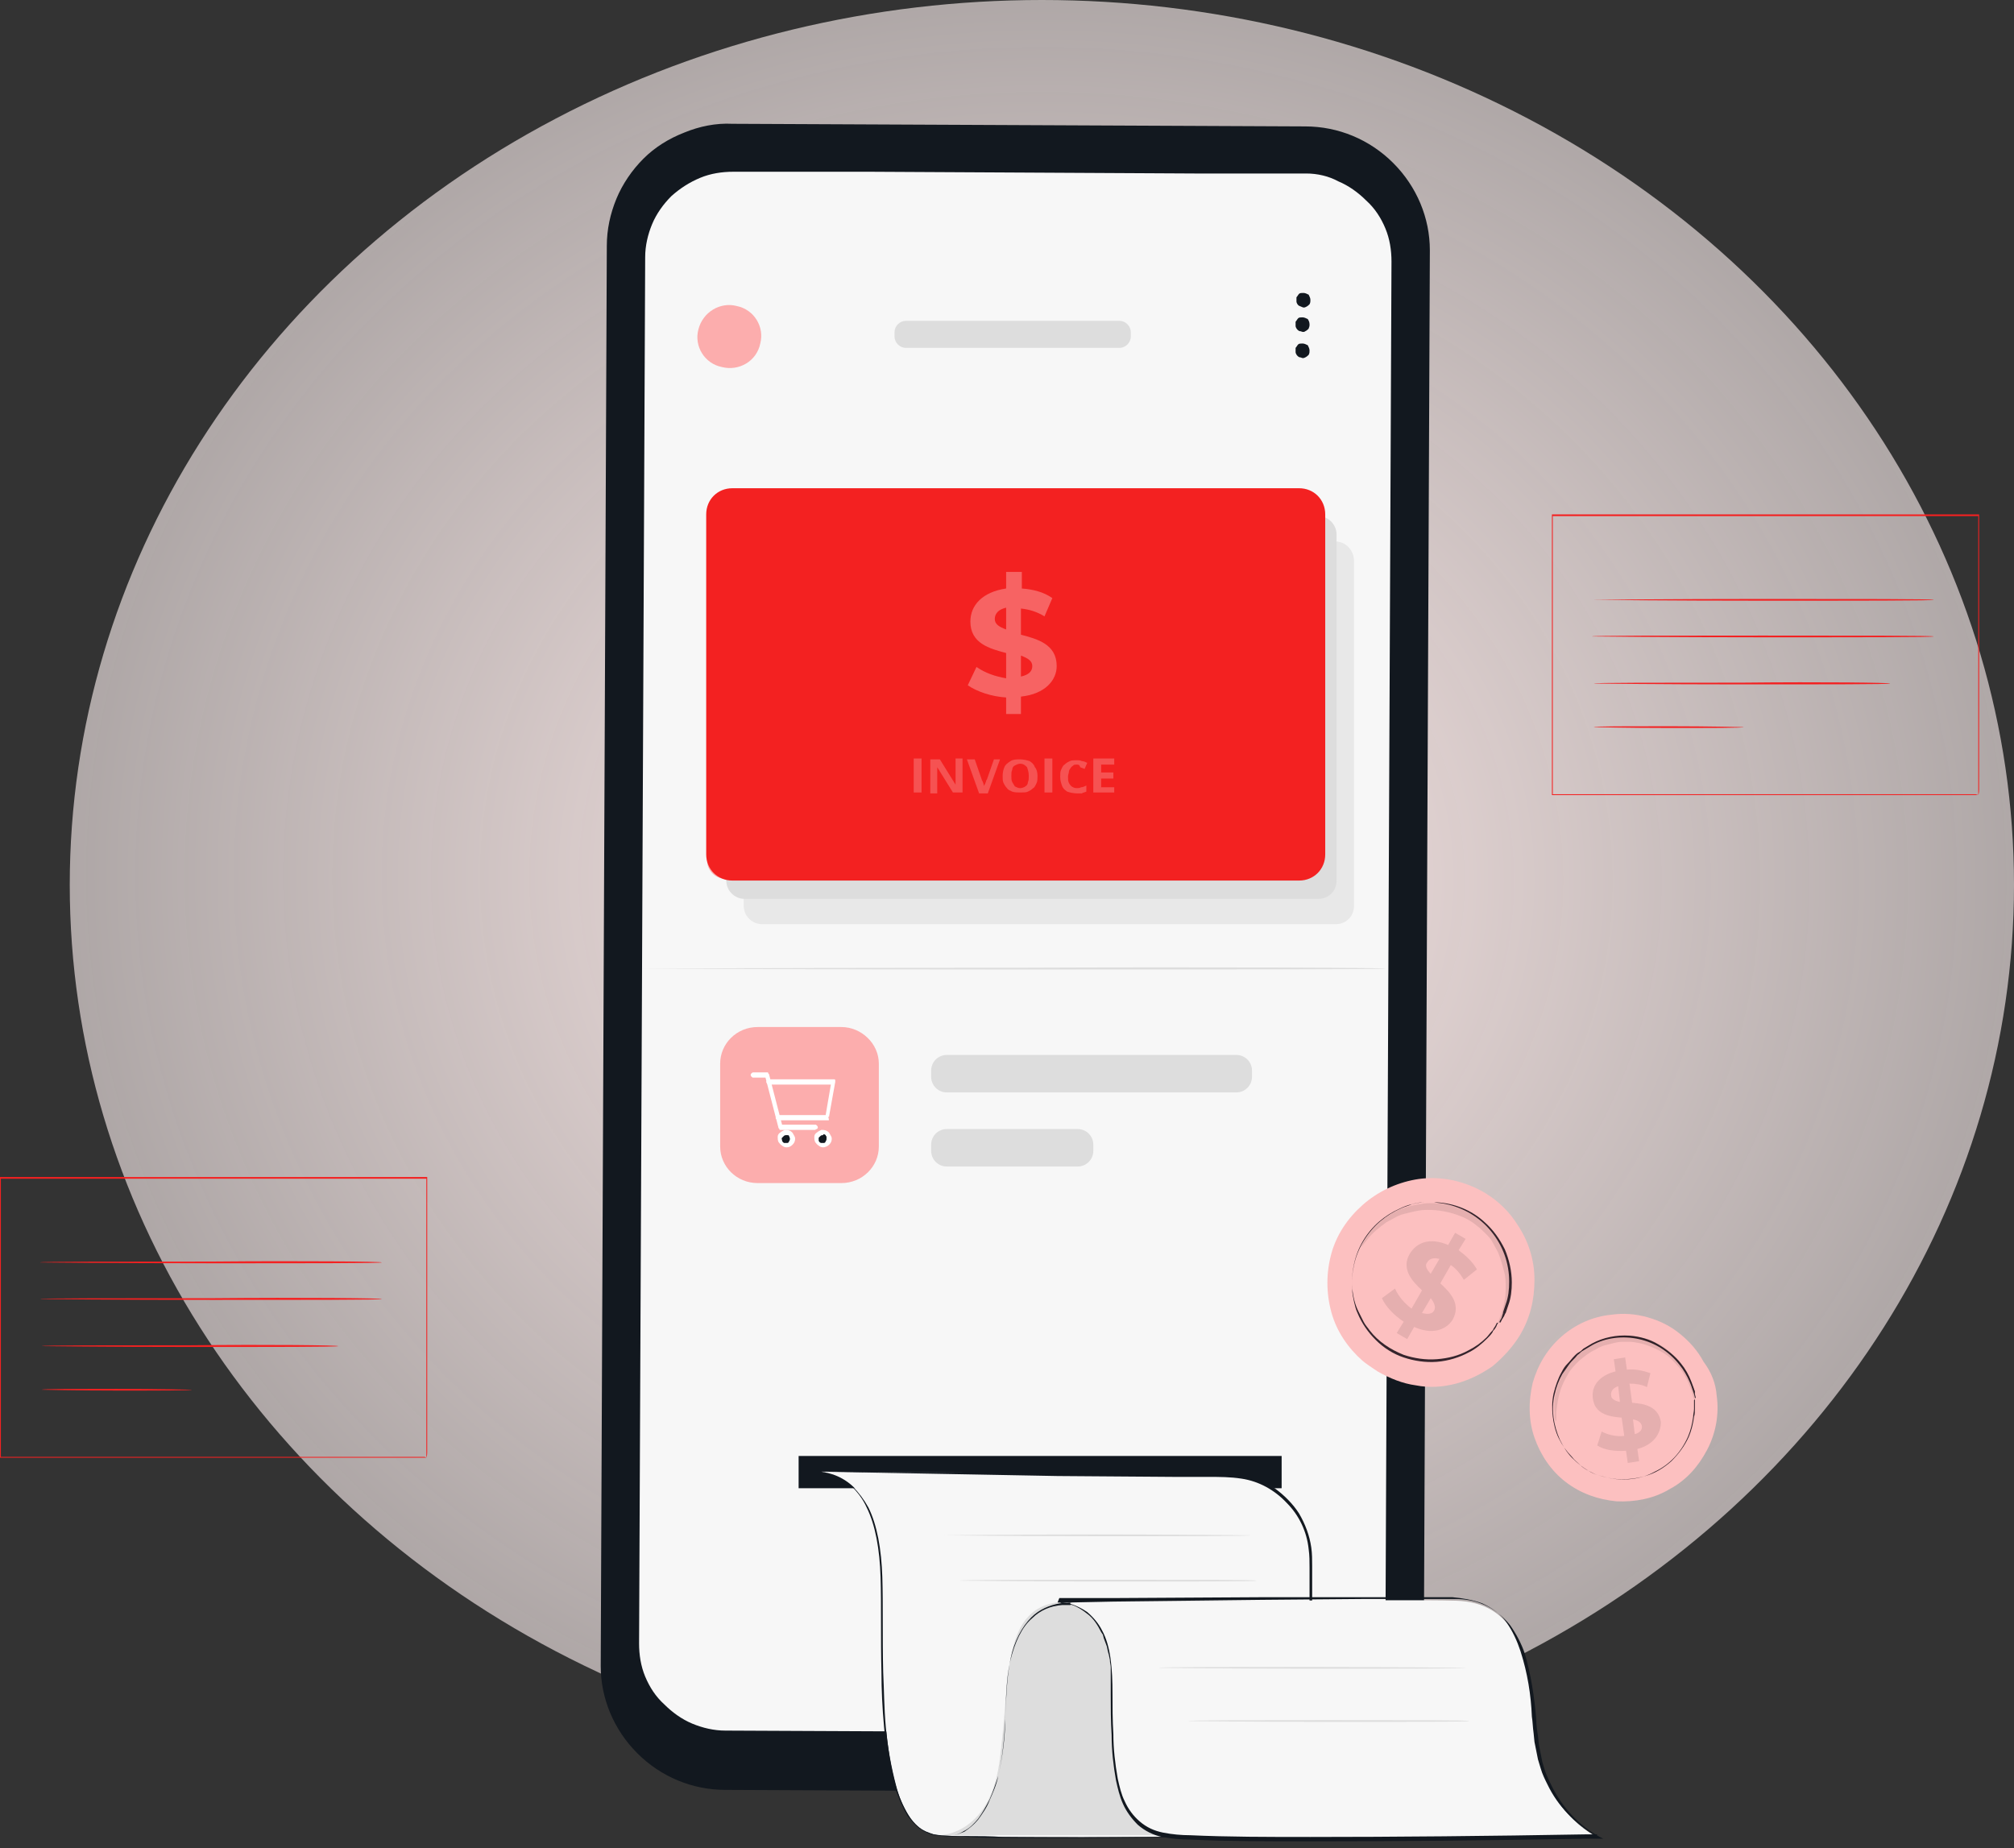 <?xml version="1.0" encoding="utf-8"?>
<!-- Generator: Adobe Illustrator 26.0.2, SVG Export Plug-In . SVG Version: 6.00 Build 0)  -->
<svg version="1.1" id="Layer_1" xmlns="http://www.w3.org/2000/svg" xmlns:xlink="http://www.w3.org/1999/xlink" x="0px" y="0px"
	 width="231" height="212" style="enable-background:new 0 0 231 212;" xml:space="preserve">
<rect width="100%" height="100%" fill="#333333" stroke="none"/>
<style type="text/css">
	.st0{fill:url(#SVGID_1_);}
	.st1{fill:#F32121;}
	.st2{fill:#12181F;}
	.st3{fill:#F7F7F7;}
	.st4{fill:#E8E8E8;}
	.st5{fill:#DDDDDD;}
	.st6{fill:#FCADAD;}
	.st7{fill:#FFFFFF;}
	.st8{opacity:0.2;}
	.st9{opacity:0.2;fill:#FFFFFF;enable-background:new    ;}
	.st10{fill:#FFFFFF;fill-opacity:0.22;}
	.st11{opacity:0.3;fill:#FFFFFF;enable-background:new    ;}
	.st12{fill:#FCC0C0;}
	.st13{fill:#35242C;}
	.st14{opacity:0.3;}
	.st15{opacity:0.3;enable-background:new    ;}
</style>
<radialGradient id="SVGID_1_" cx="-188.96" cy="503.713" r="1" gradientTransform="matrix(-16.878 265.184 291.119 18.529 -149710.203 40877.508)" gradientUnits="userSpaceOnUse">
	<stop  offset="0" style="stop-color:#FCE8E7"/>
	<stop  offset="1" style="stop-color:#FFFFFF;stop-opacity:0"/>
</radialGradient>
<ellipse class="st0" cx="119.5" cy="101.5" rx="111.5" ry="101.5"/>
<path class="st1" d="M43.8,144.8c0,0.1-8.8,0.1-19.6,0.1c-10.8,0-19.6-0.1-19.6-0.1c0-0.1,8.8-0.1,19.6-0.1
	C35,144.6,43.8,144.7,43.8,144.8z"/>
<path class="st1" d="M43.8,149c0,0.1-8.8,0.1-19.6,0.1c-10.8,0-19.6-0.1-19.6-0.1c0-0.1,8.8-0.1,19.6-0.1
	C35,148.8,43.8,148.9,43.8,149z"/>
<path class="st1" d="M22,159.4c0,0.1-3.9,0.1-8.6,0.1c-4.8,0-8.6-0.1-8.6-0.1c0-0.1,3.9-0.1,8.6-0.1C18.1,159.3,22,159.4,22,159.4z"
	/>
<path class="st1" d="M38.8,154.4c0,0.1-7.6,0.1-17,0.1c-9.4,0-17-0.1-17-0.1c0-0.1,7.6-0.1,17-0.1C31.2,154.2,38.8,154.3,38.8,154.4
	z"/>
<path class="st1" d="M48.9,167.2c0,0,0-0.2,0-0.6c0-0.4,0-0.9,0-1.6c0-1.5,0-3.6,0-6.4c0-5.5,0-13.5,0-23.5l0,0.1l-48.9,0l0.1-0.1
	c0,11.2,0,22,0,32.1l-0.1-0.1l35,0l10.2,0H48h0.7L48.9,167.2l-0.2,0H48h-2.7l-10.2,0l-35.1,0H0l0-0.1c0-10.1,0-20.9,0-32.1V135h0.1
	l48.9,0h0v0.1c0,10,0,18,0,23.6c0,2.7,0,4.9,0,6.3c0,0.7,0,1.3,0,1.6C49,167,48.9,167.2,48.9,167.2z"/>
<path class="st1" d="M221.8,68.8c0,0.1-8.8,0.1-19.6,0.1c-10.8,0-19.6-0.1-19.6-0.1s8.8-0.1,19.6-0.1S221.8,68.7,221.8,68.8z"/>
<path class="st1" d="M221.8,73c0,0.1-8.8,0.1-19.6,0.1c-10.8,0-19.6-0.1-19.6-0.1c0-0.1,8.8-0.1,19.6-0.1S221.8,72.9,221.8,73z"/>
<path class="st1" d="M200,83.4c0,0.1-3.9,0.1-8.6,0.1s-8.6-0.1-8.6-0.1c0-0.1,3.9-0.1,8.6-0.1S200,83.4,200,83.4z"/>
<path class="st1" d="M216.8,78.4c0,0.1-7.6,0.1-17,0.1c-9.4,0-17-0.1-17-0.1c0-0.1,7.6-0.1,17-0.1C209.2,78.2,216.8,78.3,216.8,78.4
	z"/>
<path class="st1" d="M226.9,91.2c0,0,0-0.2,0-0.6c0-0.4,0-0.9,0-1.6c0-1.5,0-3.6,0-6.4c0-5.5,0-13.5,0-23.5l0,0.1l-48.9,0l0.1-0.1
	c0,11.2,0,22,0,32.1l-0.1-0.1l35,0l10.2,0h2.7h0.7L226.9,91.2l-0.2,0H226h-2.7l-10.2,0l-35.1,0H178v-0.1c0-10.1,0-20.9,0-32.1V59
	h0.1l48.9,0h0v0.1c0,10,0,18,0,23.6c0,2.7,0,4.9,0,6.3c0,0.7,0,1.3,0,1.6C227,91,226.9,91.2,226.9,91.2z"/>
<path class="st2" d="M149,205.6l-65.8-0.3c-3.8,0-7.4-1.5-10.1-4.2c-2.7-2.7-4.2-6.3-4.2-10l0.7-162.9c0-1.9,0.4-3.7,1.1-5.4
	c0.7-1.7,1.8-3.3,3.1-4.6c1.3-1.3,2.9-2.3,4.7-3c1.7-0.7,3.6-1.1,5.5-1l65.7,0.3c3.8,0,7.4,1.5,10.1,4.2c2.7,2.7,4.2,6.3,4.2,10
	l-0.7,162.9c0,1.9-0.4,3.7-1.1,5.4c-0.7,1.7-1.8,3.3-3.1,4.6c-1.3,1.3-2.9,2.3-4.7,3.1C152.8,205.2,150.9,205.6,149,205.6z"/>
<path class="st3" d="M149.8,19.9L137,19.9l-37.2-0.2h-4.5l-11.2,0c-1.3,0-2.6,0.2-3.8,0.7c-1.2,0.5-2.3,1.2-3.3,2.1
	c-0.9,0.9-1.7,2-2.2,3.2s-0.8,2.5-0.8,3.8l-0.7,159c0,1.3,0.2,2.6,0.7,3.8s1.2,2.3,2.2,3.2c0.9,0.9,2,1.7,3.2,2.2
	c1.2,0.5,2.5,0.8,3.8,0.8l65.6,0.3c1.3,0,2.6-0.2,3.8-0.7c1.2-0.5,2.3-1.2,3.3-2.1c0.9-0.9,1.7-2,2.2-3.2c0.5-1.2,0.8-2.5,0.8-3.8
	l0.7-159c0-1.3-0.2-2.6-0.7-3.8c-0.5-1.2-1.2-2.3-2.2-3.2c-0.9-0.9-2-1.7-3.2-2.2C152.4,20.2,151.1,19.9,149.8,19.9z"/>
<path class="st2" d="M150.3,34.4c0,0.2,0,0.3-0.1,0.5c-0.1,0.1-0.2,0.2-0.4,0.3c-0.2,0.1-0.3,0.1-0.5,0s-0.3-0.1-0.4-0.2
	c-0.1-0.1-0.2-0.3-0.2-0.4c0-0.2,0-0.3,0-0.5c0.1-0.1,0.2-0.3,0.3-0.4c0.1-0.1,0.3-0.1,0.5-0.1c0.2,0,0.4,0.1,0.6,0.2
	C150.2,34,150.3,34.2,150.3,34.4z"/>
<path class="st2" d="M150.2,37.3c0,0.2-0.1,0.3-0.1,0.4c-0.1,0.1-0.2,0.2-0.4,0.3c-0.1,0.1-0.3,0.1-0.5,0c-0.2,0-0.3-0.1-0.4-0.2
	s-0.2-0.3-0.2-0.4c0-0.2,0-0.3,0-0.5c0.1-0.1,0.2-0.3,0.3-0.4c0.1-0.1,0.3-0.1,0.5-0.1c0.2,0,0.4,0.1,0.6,0.2
	C150.2,36.9,150.2,37.1,150.2,37.3z"/>
<path class="st2" d="M150.2,40.2c0,0.2,0,0.3-0.1,0.5c-0.1,0.1-0.2,0.2-0.4,0.3c-0.2,0.1-0.3,0.1-0.5,0c-0.2,0-0.3-0.1-0.4-0.2
	c-0.1-0.1-0.2-0.3-0.2-0.4c0-0.2,0-0.3,0-0.5c0.1-0.1,0.2-0.3,0.3-0.4c0.1-0.1,0.3-0.1,0.5-0.1c0.2,0,0.4,0.1,0.6,0.2
	C150.1,39.8,150.2,40,150.2,40.2z"/>
<path class="st4" d="M153.1,62.1H87.4c-1.2,0-2.1,0.9-2.1,2.1v39.7c0,1.1,0.9,2.1,2.1,2.1h65.8c1.2,0,2.1-0.9,2.1-2.1V64.2
	C155.2,63,154.3,62.1,153.1,62.1z"/>
<path class="st5" d="M151.2,59.2H85.4c-1.2,0-2.1,0.9-2.1,2.1v39.7c0,1.1,0.9,2.1,2.1,2.1h65.8c1.2,0,2.1-0.9,2.1-2.1V61.3
	C153.3,60.2,152.4,59.2,151.2,59.2z"/>
<path class="st6" d="M149,56.9H83.2c-1.2,0-2.1,0.9-2.1,2.1v39.7c0,1.1,0.9,2.1,2.1,2.1H149c1.2,0,2.1-0.9,2.1-2.1V58.9
	C151.1,57.8,150.2,56.9,149,56.9z"/>
<path class="st7" d="M92.6,66.9c0,0.6-0.5,0.9-1.3,0.9h-1.7v-3.2h1.6c0.8,0,1.2,0.3,1.2,0.8c0,0.1,0,0.3-0.1,0.4
	c-0.1,0.1-0.2,0.2-0.3,0.3c0.2,0,0.3,0.2,0.4,0.3C92.6,66.5,92.6,66.7,92.6,66.9z M90.4,65.1v0.8h0.8c0.4,0,0.6-0.1,0.6-0.4
	c0-0.3-0.2-0.4-0.6-0.4H90.4z M91.9,66.8c0-0.3-0.2-0.4-0.6-0.4h-0.9v0.8h0.9C91.7,67.2,91.9,67.1,91.9,66.8z"/>
<path class="st7" d="M95.4,67.1h-1.5l-0.3,0.7h-0.8l1.5-3.2H95l1.5,3.2h-0.8L95.4,67.1z M95.1,66.5l-0.5-1.2l-0.5,1.2H95.1z"/>
<path class="st7" d="M99.8,64.5v3.2h-0.6l-1.6-2v2h-0.8v-3.2h0.6l1.6,2v-2H99.8z"/>
<path class="st7" d="M101.8,66.5l-0.4,0.5v0.8h-0.7v-3.2h0.8v1.5l1.5-1.5h0.8l-1.4,1.4l1.5,1.8h-0.9L101.8,66.5z"/>
<path class="st7" d="M92,80.4h-0.6v0.8h-0.3v-0.8h-1.7v-0.2l1.6-2h0.3l-1.5,1.9h1.3v-0.7h0.3v0.7H92V80.4z"/>
<path class="st7" d="M94.2,80.3c0,0.5-0.4,0.9-1.1,0.9c-0.4,0-0.8-0.1-1.1-0.4l0.2-0.2c0.3,0.2,0.6,0.4,0.9,0.3
	c0.5,0,0.8-0.2,0.8-0.6c0-0.4-0.3-0.6-0.8-0.6h-0.2v-0.2l0.8-1h-1.5v-0.3h1.9v0.2l-0.8,1.1C93.9,79.5,94.2,79.8,94.2,80.3z"/>
<path class="st7" d="M96.7,80.3c0,0.5-0.4,0.9-1.1,0.9c-0.4,0-0.8-0.1-1.1-0.4l0.2-0.2c0.1,0.1,0.3,0.2,0.4,0.3
	c0.2,0.1,0.3,0.1,0.5,0.1c0.5,0,0.8-0.2,0.8-0.6c0-0.4-0.2-0.6-1-0.6h-0.6l0.2-1.5h1.7v0.3h-1.4l-0.1,1h0.4
	C96.3,79.4,96.7,79.8,96.7,80.3z"/>
<path class="st7" d="M99.3,80.3c0,0.1,0,0.3-0.1,0.4c-0.1,0.1-0.1,0.2-0.2,0.3c-0.1,0.1-0.2,0.2-0.3,0.2c-0.1,0-0.3,0.1-0.4,0
	c-0.8,0-1.2-0.6-1.2-1.5c0-1,0.6-1.5,1.4-1.5c0.2,0,0.5,0,0.7,0.2L99,78.6c-0.2-0.1-0.4-0.1-0.6-0.1c-0.7,0-1.1,0.4-1.1,1.2
	c0,0.1,0,0.1,0,0.2c0.1-0.2,0.2-0.3,0.4-0.4c0.2-0.1,0.4-0.1,0.5-0.1c0.1,0,0.3,0,0.4,0c0.1,0,0.2,0.1,0.3,0.2
	c0.1,0.1,0.2,0.2,0.2,0.3C99.3,80,99.3,80.2,99.3,80.3z M99,80.3c0-0.4-0.3-0.6-0.8-0.6c-0.1,0-0.2,0-0.3,0c-0.1,0-0.2,0.1-0.2,0.1
	c-0.1,0.1-0.1,0.1-0.2,0.2c0,0.1-0.1,0.2-0.1,0.3c0,0.3,0.3,0.6,0.8,0.6c0.1,0,0.2,0,0.3,0c0.1,0,0.2-0.1,0.2-0.1
	c0.1-0.1,0.1-0.1,0.2-0.2C99,80.5,99,80.4,99,80.3L99,80.3z"/>
<path class="st7" d="M105.8,81.2l-0.7-0.9l-0.7,0.9h-0.3L105,80l-0.9-1.1h0.3l0.7,0.9l0.7-0.9h0.3l-0.9,1.1l0.9,1.1L105.8,81.2z"/>
<path class="st7" d="M108.2,81.2l-0.7-0.9l-0.7,0.9h-0.3l0.9-1.1l-0.9-1.1h0.3l0.7,0.9l0.7-0.9h0.3l-0.8,1.1l0.9,1.1L108.2,81.2z"/>
<path class="st7" d="M110.5,81.2l-0.7-0.9l-0.7,0.9h-0.3l0.9-1.1l-0.9-1.1h0.3l0.7,0.9l0.7-0.9h0.3l-0.9,1.1l0.9,1.1L110.5,81.2z"/>
<path class="st7" d="M112.8,81.2l-0.7-0.9l-0.7,0.9H111l0.9-1.1l-0.9-1.1h0.3l0.7,0.9l0.7-0.9h0.3l-0.8,1.1l0.9,1.1L112.8,81.2z"/>
<path class="st7" d="M120.7,81.2l-0.7-0.9l-0.7,0.9h-0.3l0.9-1.2l-0.8-1.1h0.3l0.7,0.9l0.7-0.9h0.4l-0.9,1.1l0.9,1.1L120.7,81.2z"/>
<path class="st7" d="M123,81.2l-0.7-0.9l-0.7,0.9h-0.3l0.9-1.1l-0.9-1.1h0.3l0.7,0.9l0.7-0.9h0.3l-0.9,1.1l0.9,1.1L123,81.2z"/>
<path class="st7" d="M125.3,81.2l-0.7-0.9l-0.7,0.9h-0.3l0.9-1.2l-0.9-1.1h0.3l0.7,0.9l0.7-0.9h0.3l-0.9,1.1l0.9,1.1L125.3,81.2z"/>
<path class="st7" d="M127.6,81.2l-0.7-0.9l-0.7,0.9h-0.3l0.9-1.1l-0.8-1.1h0.3l0.7,0.9l0.7-0.9h0.3L127,80l0.9,1.1L127.6,81.2z"/>
<path class="st7" d="M134.7,78.2v3h-0.3v-2.7h-0.7v-0.3H134.7z"/>
<path class="st7" d="M137.4,80.3c0,0.5-0.4,0.9-1.1,0.9c-0.4,0-0.8-0.1-1.1-0.4l0.2-0.2c0.1,0.1,0.3,0.2,0.4,0.3
	c0.2,0.1,0.3,0.1,0.5,0.1c0.5,0,0.8-0.2,0.8-0.6c0-0.4-0.3-0.6-0.8-0.6h-0.2v-0.2l0.8-1h-1.5v-0.3h1.9v0.2l-0.8,1.1
	C137.1,79.5,137.4,79.8,137.4,80.3z"/>
<path class="st7" d="M140.4,80.4h-0.6v0.8h-0.3v-0.8h-1.7v-0.2l1.6-2h0.3l-1.5,1.9h1.3v-0.7h0.3v0.7h0.6V80.4z"/>
<path class="st7" d="M142.8,80.9v0.3h-2.1V81l1.3-1.2c0.3-0.3,0.4-0.5,0.4-0.7c0-0.3-0.2-0.6-0.7-0.6c-0.2,0-0.3,0-0.4,0.1
	c-0.1,0.1-0.3,0.1-0.4,0.3l-0.2-0.2c0.1-0.1,0.3-0.3,0.5-0.3c0.2-0.1,0.4-0.1,0.6-0.1c0.6,0,1,0.3,1,0.8c0,0.2-0.1,0.4-0.1,0.5
	s-0.2,0.3-0.3,0.4l-1,1L142.8,80.9z"/>
<path class="st7" d="M87.9,87.4c0-0.1,0-0.2,0.1-0.3c0-0.1,0.1-0.2,0.2-0.2c0.1-0.1,0.2-0.1,0.3-0.2c0.1,0,0.2,0,0.3,0
	c0.1,0,0.2,0,0.3,0.1c0.1,0,0.2,0.1,0.3,0.2L89,87.1c0-0.1-0.1-0.1-0.2-0.1c-0.1,0-0.1,0-0.2,0c-0.1,0-0.2,0-0.3,0.1
	c-0.1,0.1-0.1,0.2-0.1,0.3c0,0.1,0,0.2,0.1,0.3c0.1,0.1,0.2,0.1,0.3,0.1c0.1,0,0.1,0,0.2,0c0.1,0,0.1-0.1,0.2-0.1l0.2,0.2
	C89.2,87.9,89.1,88,89,88c-0.1,0-0.2,0.1-0.3,0.1c-0.1,0-0.2,0-0.3,0c-0.1,0-0.2-0.1-0.3-0.2c-0.1-0.1-0.1-0.2-0.2-0.2
	S87.9,87.5,87.9,87.4z"/>
<path class="st7" d="M90.4,87.8h-0.7l-0.1,0.3h-0.3l0.6-1.4h0.3l0.6,1.4h-0.3L90.4,87.8z M90.3,87.5L90,87l-0.2,0.5H90.3z"/>
<path class="st7" d="M91.9,88.1l-0.3-0.4h-0.3v0.4H91v-1.4h0.6c0.4,0,0.6,0.2,0.6,0.5c0,0.1,0,0.2-0.1,0.3c-0.1,0.1-0.1,0.1-0.2,0.2
	l0.3,0.5L91.9,88.1z M91.6,86.9h-0.3v0.5h0.3c0.2,0,0.3-0.1,0.3-0.2C91.9,87,91.8,86.9,91.6,86.9z"/>
<path class="st7" d="M92.4,87.9l0.1-0.2c0.1,0.1,0.3,0.2,0.5,0.1c0.2,0,0.3-0.1,0.3-0.1c0-0.3-0.8-0.1-0.8-0.6
	c0-0.2,0.2-0.4,0.6-0.4c0.2,0,0.3,0,0.5,0.1L93.4,87c-0.1-0.1-0.3-0.1-0.4-0.1c-0.2,0-0.3,0.1-0.3,0.2c0,0.3,0.8,0.1,0.8,0.6
	c0,0.2-0.2,0.4-0.6,0.4C92.8,88.1,92.6,88,92.4,87.9z"/>
<path class="st7" d="M95.8,86.7v1.4h-0.3v-0.6h-0.7v0.6h-0.3v-1.4h0.3v0.6h0.7v-0.6H95.8z"/>
<path class="st7" d="M96,87.4c0-0.2,0-0.3,0.1-0.4c0.1-0.1,0.2-0.2,0.3-0.3c0.1-0.1,0.3-0.1,0.5-0.1c0.2,0,0.3,0.1,0.4,0.2
	c0.1,0.1,0.2,0.2,0.2,0.4c0,0.2,0,0.3,0,0.5c-0.1,0.1-0.2,0.3-0.3,0.4c-0.1,0.1-0.3,0.1-0.4,0.1c-0.1,0-0.2,0-0.3,0
	c-0.1,0-0.2-0.1-0.3-0.2c-0.1-0.1-0.1-0.2-0.2-0.2C96,87.6,96,87.5,96,87.4z M97.2,87.4c0-0.1,0-0.2-0.1-0.2C97.1,87,97,87,96.9,87
	c-0.1,0-0.2,0-0.3,0c-0.1,0-0.2,0.1-0.2,0.1c-0.1,0.1-0.1,0.1-0.1,0.2c0,0.1,0,0.2,0,0.3c0,0.1,0.1,0.2,0.2,0.2
	c0.1,0,0.2,0.1,0.2,0.1c0.1,0,0.1,0,0.2,0c0.1,0,0.1-0.1,0.1-0.1c0,0,0.1-0.1,0.1-0.1C97.2,87.5,97.2,87.4,97.2,87.4L97.2,87.4z"/>
<path class="st7" d="M97.8,86.7h0.3v1.2h0.7v0.3h-1.1V86.7z"/>
<path class="st7" d="M99.1,86.7h0.7c0.2,0,0.4,0.1,0.5,0.2c0.1,0.1,0.2,0.3,0.2,0.5c0,0.2-0.1,0.4-0.2,0.5c-0.1,0.1-0.3,0.2-0.5,0.2
	h-0.7V86.7z M99.7,87.8c0.1,0,0.2,0,0.3-0.1c0.1-0.1,0.1-0.2,0.1-0.3c0-0.1,0-0.2-0.1-0.3c-0.1-0.1-0.2-0.1-0.3-0.1h-0.3v0.9H99.7z"
	/>
<path class="st7" d="M101.9,87.8v0.3h-1.1v-1.4h1.1v0.3h-0.7v0.3h0.7v0.3h-0.7v0.3L101.9,87.8z"/>
<path class="st7" d="M103,88.1l-0.3-0.4h-0.3v0.4h-0.3v-1.4h0.6c0.4,0,0.6,0.2,0.6,0.5c0,0.1,0,0.2-0.1,0.3
	c-0.1,0.1-0.1,0.1-0.2,0.2l0.3,0.5L103,88.1z M102.7,86.9h-0.3v0.5h0.3c0.2,0,0.3-0.1,0.3-0.2C103,87,102.9,86.9,102.7,86.9
	L102.7,86.9z"/>
<path class="st7" d="M108.1,91.6H88.3c-0.4,0-0.8,0.3-0.8,0.8v0.3c0,0.4,0.3,0.8,0.8,0.8h19.8c0.4,0,0.8-0.3,0.8-0.8v-0.3
	C108.9,91.9,108.5,91.6,108.1,91.6z"/>
<path class="st7" d="M143.4,91.6h-10.3c-0.4,0-0.8,0.3-0.8,0.8v0.3c0,0.4,0.3,0.8,0.8,0.8h10.3c0.4,0,0.8-0.3,0.8-0.8v-0.3
	C144.1,91.9,143.8,91.6,143.4,91.6z"/>
<g class="st8">
	<path class="st9" d="M148.8,56.9H83.4c-0.6,0-1.2,0.2-1.6,0.7c-0.4,0.4-0.7,1-0.7,1.6v11.6c4.1,2.8,9.8,3.4,14.8,2.3
		c5.9-1.2,11.3-4.2,16.8-6.7c5.5-2.5,11.6-4.4,17.6-3.4c5.6,1,10.4,4.4,15.5,7c1.7,0.9,3.4,1.6,5.2,2.1V59.2c0-0.6-0.2-1.2-0.7-1.6
		C150,57.1,149.4,56.9,148.8,56.9z"/>
</g>
<path class="st6" d="M96.5,117.8h-9.6c-2.4,0-4.3,1.9-4.3,4.2v9.5c0,2.3,1.9,4.2,4.3,4.2h9.6c2.4,0,4.3-1.9,4.3-4.2V122
	C100.8,119.7,98.8,117.8,96.5,117.8z"/>
<path class="st7" d="M93.5,129.6h-4c-0.1,0-0.1,0-0.1-0.1c0,0-0.1-0.1-0.1-0.1l-1.5-5.8h-1.4c-0.1,0-0.1,0-0.2-0.1
	c0,0-0.1-0.1-0.1-0.2c0-0.1,0-0.1,0.1-0.2c0,0,0.1-0.1,0.2-0.1H88c0.1,0,0.1,0,0.1,0.1c0,0,0.1,0.1,0.1,0.1l1.5,5.8h3.8
	c0.1,0,0.1,0,0.2,0.1c0,0,0.1,0.1,0.1,0.2c0,0.1,0,0.1-0.1,0.2C93.6,129.5,93.5,129.6,93.5,129.6L93.5,129.6z"/>
<path class="st2" d="M90.2,131.4c0.4,0,0.7-0.3,0.7-0.7c0-0.4-0.3-0.7-0.7-0.7c-0.4,0-0.7,0.3-0.7,0.7
	C89.5,131.1,89.8,131.4,90.2,131.4z"/>
<path class="st7" d="M90.2,131.6c-0.2,0-0.4-0.1-0.5-0.2c-0.2-0.1-0.3-0.3-0.4-0.4c-0.1-0.2-0.1-0.4-0.1-0.6c0-0.2,0.1-0.4,0.3-0.5
	c0.1-0.1,0.3-0.2,0.5-0.3c0.2,0,0.4,0,0.6,0.1c0.2,0.1,0.3,0.2,0.4,0.4c0.1,0.2,0.2,0.3,0.2,0.5c0,0.3-0.1,0.5-0.3,0.7
	C90.7,131.5,90.5,131.6,90.2,131.6z M90.2,130.2c-0.1,0-0.2,0-0.3,0.1c-0.1,0.1-0.1,0.1-0.2,0.2s0,0.2,0,0.3c0,0.1,0.1,0.2,0.1,0.2
	c0.1,0.1,0.1,0.1,0.2,0.1c0.1,0,0.2,0,0.3,0c0.1,0,0.2-0.1,0.2-0.2c0.1-0.1,0.1-0.2,0.1-0.3c0-0.1-0.1-0.3-0.1-0.3
	C90.5,130.2,90.4,130.2,90.2,130.2z"/>
<path class="st2" d="M94.4,131.4c0.4,0,0.7-0.3,0.7-0.7c0-0.4-0.3-0.7-0.7-0.7c-0.4,0-0.7,0.3-0.7,0.7
	C93.6,131.1,94,131.4,94.4,131.4z"/>
<path class="st7" d="M94.4,131.6c-0.2,0-0.4-0.1-0.5-0.2c-0.2-0.1-0.3-0.3-0.4-0.4c-0.1-0.2-0.1-0.4-0.1-0.6c0-0.2,0.1-0.4,0.3-0.5
	c0.1-0.1,0.3-0.2,0.5-0.3c0.2,0,0.4,0,0.6,0.1c0.2,0.1,0.3,0.2,0.4,0.4c0.1,0.2,0.2,0.3,0.2,0.5c0,0.3-0.1,0.5-0.3,0.7
	C94.9,131.5,94.6,131.6,94.4,131.6z M94.4,130.2c-0.1,0-0.2,0-0.3,0.1c-0.1,0.1-0.1,0.1-0.2,0.2c0,0.1,0,0.2,0,0.3s0.1,0.2,0.1,0.2
	c0.1,0.1,0.2,0.1,0.2,0.1c0.1,0,0.2,0,0.3,0c0.1,0,0.2-0.1,0.2-0.2c0.1-0.1,0.1-0.2,0.1-0.3c0-0.1,0-0.1,0-0.2s-0.1-0.1-0.1-0.2
	c0,0-0.1-0.1-0.2-0.1S94.4,130.2,94.4,130.2z"/>
<path class="st7" d="M95,128.5h-5.7c0,0-0.1,0-0.1,0c0,0-0.1,0-0.1-0.1c0,0,0,0-0.1-0.1s0-0.1,0-0.1c0-0.1,0-0.1,0.1-0.2
	c0,0,0.1-0.1,0.2-0.1h5.4l0.6-3.5h-7.1c-0.1,0-0.1,0-0.2-0.1s-0.1-0.1-0.1-0.2c0-0.1,0-0.1,0.1-0.2c0,0,0.1-0.1,0.2-0.1h7.4
	c0,0,0.1,0,0.1,0c0,0,0.1,0,0.1,0.1s0,0.1,0,0.1c0,0,0,0.1,0,0.1l-0.7,3.9c0,0.1,0,0.1-0.1,0.1C95.1,128.5,95.1,128.5,95,128.5z"/>
<path class="st5" d="M141.8,121h-33.2c-1,0-1.8,0.8-1.8,1.8v0.7c0,1,0.8,1.8,1.8,1.8h33.2c1,0,1.8-0.8,1.8-1.8v-0.7
	C143.6,121.8,142.8,121,141.8,121z"/>
<path class="st5" d="M123.6,129.5h-15c-1,0-1.8,0.8-1.8,1.8v0.7c0,1,0.8,1.8,1.8,1.8h15c1,0,1.8-0.8,1.8-1.8v-0.7
	C125.4,130.3,124.6,129.5,123.6,129.5z"/>
<path class="st5" d="M158.9,111.1c0,0.1-19.2,0.1-42.8,0.1c-23.6,0-42.8-0.1-42.8-0.1s19.2-0.1,42.8-0.1
	C139.8,110.9,158.9,111,158.9,111.1z"/>
<path class="st6" d="M87.2,39.4c0.5-1.9-0.7-3.9-2.7-4.3c-1.9-0.5-3.9,0.7-4.4,2.7c-0.5,1.9,0.7,3.9,2.7,4.3
	C84.8,42.6,86.8,41.4,87.2,39.4z"/>
<path class="st5" d="M128.4,36.8h-24.5c-0.7,0-1.3,0.6-1.3,1.3v0.5c0,0.7,0.6,1.3,1.3,1.3h24.5c0.7,0,1.3-0.6,1.3-1.3v-0.5
	C129.7,37.4,129.1,36.8,128.4,36.8z"/>
<path class="st2" d="M147,167H91.6v3.7H147V167z"/>
<path class="st3" d="M94.2,168.8c0.5,0.2,7,0.2,7,12.8c0,12.7-0.3,28.4,6.5,28.9c6.8,0.5,42.7,0,42.7,0v-31.8c0-2.5-1-5-2.8-6.8
	c-1.8-1.8-4.3-2.8-6.9-2.8L94.2,168.8z"/>
<path class="st2" d="M94.2,168.8l27,0.1l13.7,0h3.7c1.3-0.1,2.6,0,3.9,0.2c1.3,0.3,2.6,0.8,3.7,1.6c1.1,0.8,2.1,1.8,2.8,2.9
	c0.7,1.2,1.2,2.5,1.4,3.9c0.1,0.7,0.1,1.4,0.1,2.1v2.1c0,2.9,0,5.8,0,8.7v20.2h-0.1c-12.5,0.1-24.5,0.3-35.3,0.2c-1.4,0-2.7,0-4-0.1
	s-2.6,0-3.9-0.2c-0.6-0.1-1.2-0.4-1.8-0.8c-0.5-0.4-0.9-0.9-1.3-1.4c-0.6-1-1.1-2.2-1.5-3.4c-0.6-2.2-1-4.5-1.2-6.8
	c-0.2-2.2-0.3-4.3-0.3-6.3c-0.1-4,0-7.7-0.1-10.9c-0.1-3.2-0.6-6-1.6-8c-0.4-0.9-1-1.7-1.7-2.4c-0.5-0.5-1.2-0.9-1.8-1.2
	C95.4,169.1,94.8,168.9,94.2,168.8l0.4,0.1c0.4,0.1,0.9,0.2,1.3,0.4c0.7,0.3,1.3,0.7,1.9,1.2c0.7,0.7,1.3,1.5,1.8,2.4
	c1,2,1.5,4.8,1.6,8s0,6.9,0.1,10.9c0.1,2,0.1,4.1,0.3,6.3c0.2,2.3,0.6,4.5,1.2,6.8c0.3,1.2,0.8,2.3,1.4,3.3c0.3,0.5,0.7,1,1.2,1.4
	c0.5,0.4,1.1,0.6,1.7,0.8c1.2,0.2,2.6,0.2,3.9,0.2c1.3,0,2.7,0,4,0.1c10.8,0.1,22.8,0,35.3-0.2l-0.1,0.1v-20c0-3,0-5.9,0-8.7v-2.1
	c0-0.7,0-1.4-0.1-2.1c-0.2-2-1.1-3.9-2.5-5.3c-1.4-1.5-3.2-2.5-5.2-2.8c-1.3-0.2-2.5-0.2-3.8-0.2l-3.7,0l-13.6-0.1L94.2,168.8z"/>
<path class="st5" d="M107.8,210.5c0,0,5.6,0,6.8-8.2c1.4-9.8,0-18.3,7.6-18.6c7.6-0.3,28.1,0,28.1,0v26.8H107.8z"/>
<path class="st3" d="M121.3,183.8c0,0,6.2-0.7,6.2,9.4c0,10.1,0.2,16.8,7,17.5s48.7,0,48.7,0s-6.7-3.1-7.1-12.2
	c-0.5-9.1-2.4-14.7-9.1-14.9C160.3,183.4,121.3,183.8,121.3,183.8z"/>
<path class="st2" d="M121.3,183.8h0.4h1.2l4.7-0.1l17.2-0.2l11.9-0.1h6.6c1.1,0,2.3,0,3.5,0c1.2,0,2.4,0.2,3.5,0.7
	c1.1,0.5,2.1,1.3,2.9,2.3c0.7,1,1.3,2.1,1.7,3.3c0.7,2.4,1.1,5,1.3,7.5c0,0.6,0.1,1.3,0.2,1.9l0.1,1l0.2,1l0.1,0.5l0.1,0.5l0.3,1
	c0.2,0.6,0.5,1.2,0.8,1.8c1.2,2.4,3.1,4.5,5.5,5.8l0.4,0.2h-0.5H182c-11.2,0.2-21.9,0.3-31.7,0.3c-4.9,0-9.5,0-13.8-0.2
	c-1.1,0-2.1-0.1-3.2-0.3c-1-0.2-2-0.7-2.8-1.4c-0.7-0.7-1.3-1.5-1.7-2.4c-0.4-0.9-0.6-1.8-0.8-2.7c-0.3-1.7-0.5-3.4-0.5-5.2
	c-0.1-1.6-0.1-3.2-0.1-4.6c0-0.7,0-1.4,0-2.1c0-0.3,0-0.7,0-1c0-0.3-0.1-0.6-0.1-0.9l-0.1-0.5c0-0.1-0.1-0.3-0.1-0.4
	c-0.1-0.3-0.1-0.6-0.2-0.8l-0.3-0.8l-0.1-0.4l-0.2-0.3c-0.4-0.8-0.9-1.6-1.6-2.1c-0.5-0.4-1.1-0.8-1.7-1c-0.4-0.1-0.8-0.2-1.2-0.2
	C121.6,183.8,121.5,183.8,121.3,183.8L121.3,183.8C121.4,183.8,121.4,183.8,121.3,183.8c0.2,0,0.3,0,0.4,0c0.4,0,0.8,0.1,1.2,0.2
	c0.6,0.2,1.2,0.5,1.8,0.9c0.7,0.6,1.3,1.3,1.7,2.1c1,1.8,1.2,4.4,1.2,7.3c0,1.4,0,3,0.1,4.6c0,1.7,0.2,3.4,0.5,5.1
	c0.2,0.9,0.4,1.8,0.8,2.6c0.4,0.9,1,1.7,1.7,2.3c0.8,0.7,1.7,1.1,2.7,1.3c1,0.2,2.1,0.3,3.1,0.3c4.3,0.2,9,0.2,13.8,0.2
	c9.7,0,20.4-0.1,31.7-0.3l1.2,0l-0.1,0.2c-2.4-1.4-4.4-3.4-5.6-5.9c-0.3-0.6-0.6-1.2-0.8-1.9l-0.3-1l-0.1-0.5l-0.1-0.5l-0.2-1
	l-0.1-1c-0.1-0.7-0.1-1.3-0.2-1.9c-0.1-2.5-0.5-5-1.3-7.5c-0.4-1.2-0.9-2.3-1.6-3.3c-0.7-1-1.7-1.7-2.8-2.2
	c-1.1-0.4-2.3-0.6-3.4-0.7c-1.2,0-2.3,0-3.5,0h-6.6l-11.9,0l-17.2,0.1l-4.7,0h-1.2L121.3,183.8z"/>
<path class="st2" d="M123,183.8c0,0-0.5,0-1.4,0.1c-1.2,0.2-2.4,0.7-3.3,1.6c-1.1,1.1-2,2.8-2.4,4.8c-0.4,2-0.5,4.3-0.6,6.7
	c0,2.2-0.3,4.5-0.8,6.7c-0.2,1-0.6,1.9-1,2.8c-0.3,0.8-0.8,1.5-1.3,2.2c-0.5,0.6-1,1-1.6,1.4c-0.5,0.2-1,0.4-1.5,0.5
	c-0.3,0.1-0.7,0.1-1,0.1c-0.1,0-0.2,0-0.4,0c0.1,0,0.2,0,0.4,0c0.3,0,0.7-0.1,1-0.1c0.5-0.1,1-0.3,1.5-0.6c0.6-0.3,1.1-0.8,1.6-1.4
	c0.5-0.7,0.9-1.4,1.3-2.2c0.4-0.9,0.7-1.8,1-2.7c0.5-2.2,0.7-4.4,0.8-6.6c0.1-2.4,0.1-4.7,0.6-6.7c0.5-2,1.3-3.8,2.5-4.8
	c0.9-0.9,2.1-1.4,3.4-1.5c0.2,0,0.4,0,0.6,0c0.1,0,0.3,0,0.4,0C122.7,183.7,122.8,183.8,123,183.8z"/>
<path class="st5" d="M143.4,176.1c0,0.1-7.9,0.1-17.6,0.1s-17.6-0.1-17.6-0.1s7.9-0.1,17.6-0.1S143.4,176.1,143.4,176.1z"/>
<path class="st5" d="M144.1,181.3c0,0.1-7.6,0.1-17,0.1s-17-0.1-17-0.1c0-0.1,7.6-0.1,17-0.1C136.5,181.2,144.1,181.2,144.1,181.3z"
	/>
<path class="st5" d="M168.1,191.3c0,0.1-7.9,0.1-17.6,0.1c-9.7,0-17.6-0.1-17.6-0.1c0-0.1,7.9-0.1,17.6-0.1
	C160.2,191.2,168.1,191.3,168.1,191.3z"/>
<path class="st5" d="M168.5,197.4c0,0.1-7.2,0.1-16.1,0.1s-16.1-0.1-16.1-0.1c0-0.1,7.2-0.1,16.1-0.1S168.5,197.3,168.5,197.4z"/>
<path class="st7" d="M139.1,63h-3.4c-0.8,0-1.5,0.7-1.5,1.5v3.4c0,0.8,0.7,1.5,1.5,1.5h3.4c0.8,0,1.5-0.7,1.5-1.5v-3.4
	C140.7,63.6,140,63,139.1,63z"/>
<path class="st1" d="M84,56h65c1.7,0,3,1.3,3,3v39c0,1.7-1.3,3-3,3H84c-1.7,0-3-1.3-3-3V59C81,57.3,82.3,56,84,56z"/>
<path class="st10" d="M104.8,90.9v-3.9h0.9v3.9H104.8z"/>
<path class="st10" d="M110.4,90.9h-1.1l-1.8-2.9h0c0,0.1,0,0.2,0,0.4c0,0.1,0,0.2,0,0.4c0,0.1,0,0.2,0,0.4v1.8h-0.8v-3.9h1.1
	l1.8,2.9h0c0-0.1,0-0.2,0-0.4c0-0.1,0-0.2,0-0.4c0-0.1,0-0.2,0-0.4v-1.8h0.8V90.9z"/>
<path class="st10" d="M114.7,87.1l-1.4,3.9h-1l-1.4-3.9h0.9l0.8,2.3c0,0,0,0.1,0.1,0.2c0,0.1,0.1,0.2,0.1,0.3c0,0.1,0.1,0.2,0.1,0.3
	c0-0.1,0-0.2,0.1-0.3c0-0.1,0.1-0.2,0.1-0.3c0-0.1,0.1-0.2,0.1-0.2l0.8-2.3H114.7z"/>
<path class="st10" d="M119,89c0,0.3,0,0.6-0.1,0.8c-0.1,0.2-0.2,0.5-0.4,0.6c-0.2,0.2-0.4,0.3-0.6,0.4c-0.2,0.1-0.5,0.1-0.9,0.1
	c-0.3,0-0.6,0-0.9-0.1c-0.2-0.1-0.5-0.2-0.6-0.4c-0.2-0.2-0.3-0.4-0.4-0.6c-0.1-0.2-0.1-0.5-0.1-0.8c0-0.4,0.1-0.8,0.2-1
	c0.1-0.3,0.4-0.5,0.7-0.7s0.7-0.2,1.1-0.2c0.4,0,0.8,0.1,1.1,0.2c0.3,0.2,0.5,0.4,0.6,0.7C118.9,88.2,119,88.6,119,89z M116,89
	c0,0.3,0,0.5,0.1,0.7c0.1,0.2,0.2,0.3,0.3,0.5c0.2,0.1,0.4,0.2,0.6,0.2c0.2,0,0.5-0.1,0.6-0.2c0.2-0.1,0.3-0.3,0.3-0.5
	c0.1-0.2,0.1-0.4,0.1-0.7c0-0.4-0.1-0.7-0.2-1c-0.2-0.2-0.4-0.4-0.8-0.4c-0.2,0-0.4,0.1-0.6,0.2c-0.2,0.1-0.3,0.3-0.3,0.5
	C116,88.5,116,88.7,116,89z"/>
<path class="st10" d="M119.8,90.9v-3.9h0.9v3.9H119.8z"/>
<path class="st10" d="M123.5,87.7c-0.2,0-0.3,0-0.4,0.1c-0.1,0.1-0.2,0.1-0.3,0.3c-0.1,0.1-0.2,0.3-0.2,0.4c0,0.2-0.1,0.3-0.1,0.6
	c0,0.3,0,0.5,0.1,0.7c0.1,0.2,0.2,0.3,0.3,0.4c0.2,0.1,0.3,0.2,0.6,0.2c0.2,0,0.3,0,0.5-0.1c0.2,0,0.4-0.1,0.6-0.2v0.7
	c-0.2,0.1-0.4,0.1-0.5,0.2c-0.2,0-0.4,0-0.6,0c-0.4,0-0.8-0.1-1.1-0.2c-0.3-0.2-0.5-0.4-0.6-0.7c-0.1-0.3-0.2-0.6-0.2-1
	c0-0.3,0-0.6,0.1-0.8c0.1-0.2,0.2-0.5,0.4-0.6c0.2-0.2,0.4-0.3,0.6-0.4c0.2-0.1,0.5-0.1,0.8-0.1c0.2,0,0.4,0,0.6,0.1
	c0.2,0,0.4,0.1,0.6,0.2l-0.3,0.7c-0.2-0.1-0.3-0.1-0.5-0.2C123.8,87.7,123.7,87.7,123.5,87.7z"/>
<path class="st10" d="M127.8,90.9h-2.4v-3.9h2.4v0.7h-1.5v0.9h1.4v0.7h-1.4v1h1.5V90.9z"/>
<path class="st11" d="M117.1,79.9l0,2l-1.7,0l0-1.9c-1.7-0.1-3.4-0.7-4.4-1.4l1-2.1c1,0.7,2.2,1.1,3.4,1.3l0-2.9
	c-1.9-0.5-4.1-1.1-4.1-3.6c0-1.9,1.4-3.4,4.1-3.8l0-1.9l1.8,0l0,1.9c1.3,0.1,2.5,0.4,3.5,1.1l-0.9,2.1c-0.8-0.5-1.7-0.8-2.7-0.9l0,3
	c1.9,0.5,4.1,1.1,4.1,3.6C121.2,78,119.9,79.6,117.1,79.9z M115.4,72.2l0-2.5c-0.9,0.2-1.3,0.7-1.3,1.3
	C114.1,71.6,114.6,71.9,115.4,72.2z M118.4,76.4c0-0.6-0.5-0.9-1.3-1.2l0,2.4C118,77.4,118.4,77,118.4,76.4L118.4,76.4z"/>
<path class="st12" d="M196.9,160.1c0.3,2.1-0.1,4.3-1.1,6.2s-2.4,3.5-4.3,4.5c-1.8,1.1-4,1.5-6.1,1.4c-2.1-0.2-4.1-0.9-5.8-2.2
	c-1.7-1.3-2.9-3.1-3.6-5.1c-0.7-2-0.7-4.2-0.2-6.3c0.6-2.1,1.7-3.9,3.3-5.3s3.6-2.3,5.7-2.5c1.4-0.2,2.8-0.1,4.2,0.3
	c1.4,0.4,2.6,1,3.7,1.9c1.1,0.9,2,1.9,2.7,3.2C196.3,157.4,196.8,158.7,196.9,160.1z"/>
<path class="st12" d="M194.7,160.5c0.2,1.6-0.1,3.2-0.8,4.7s-1.9,2.7-3.3,3.5c-1.4,0.8-3,1.2-4.6,1.1c-1.6-0.1-3.2-0.7-4.4-1.7
	c-1.3-1-2.2-2.4-2.7-3.9c-0.5-1.5-0.5-3.2-0.1-4.8c0.4-1.6,1.3-3,2.5-4c1.2-1.1,2.7-1.7,4.3-1.9c1.1-0.1,2.1-0.1,3.2,0.2
	c1,0.3,2,0.8,2.8,1.4c0.8,0.7,1.6,1.5,2.1,2.4C194.2,158.4,194.6,159.4,194.7,160.5z"/>
<path class="st13" d="M194.4,160.4c0,0,0-0.1,0-0.1l-0.1-0.4l-0.1-0.3c0-0.1-0.1-0.2-0.1-0.3c-0.1-0.3-0.2-0.6-0.3-0.8
	c-0.3-0.7-0.7-1.4-1.2-2c-1.2-1.5-2.8-2.5-4.6-2.9c-1.8-0.4-3.8-0.2-5.4,0.7c-0.3,0.2-0.7,0.4-1,0.6c-0.2,0.1-0.3,0.2-0.5,0.4
	c-0.2,0.1-0.3,0.3-0.4,0.4c-0.3,0.3-0.6,0.6-0.8,0.9c-0.2,0.3-0.5,0.7-0.7,1c-0.4,0.7-0.7,1.5-0.9,2.4c-0.4,1.7-0.1,3.5,0.6,5.1
	c0.4,0.8,0.8,1.5,1.4,2.1c0.6,0.6,1.2,1.1,1.9,1.5c0.3,0.2,0.7,0.4,1.1,0.5c0.4,0.1,0.7,0.2,1.1,0.3c1.8,0.4,3.8,0.2,5.4-0.7
	c1.7-0.8,3-2.2,3.8-4c0.3-0.7,0.5-1.5,0.6-2.3c0-0.3,0.1-0.6,0.1-0.9c0-0.1,0-0.2,0-0.3c0-0.1,0-0.2,0-0.3c0-0.2,0-0.3,0-0.4
	C194.4,160.5,194.4,160.5,194.4,160.4c0,0,0,0.1,0,0.1c0,0.1,0,0.2,0,0.4c0,0.1,0,0.2,0,0.3c0,0.1,0,0.2,0,0.4c0,0.3,0,0.6-0.1,0.9
	c-0.1,0.8-0.3,1.6-0.6,2.3c-0.5,1.1-1.2,2-2,2.8c-0.9,0.8-1.9,1.4-3,1.7c-1.4,0.4-2.9,0.5-4.3,0.2c-0.4-0.1-0.8-0.2-1.1-0.3
	c-0.4-0.1-0.7-0.3-1.1-0.5c-0.4-0.2-0.7-0.4-1-0.7c-0.3-0.3-0.6-0.5-0.9-0.9c-0.6-0.6-1.1-1.3-1.5-2.1c-0.4-0.8-0.6-1.7-0.7-2.5
	c-0.1-0.9-0.1-1.8,0.1-2.7c0.2-0.8,0.5-1.7,0.9-2.4c0.2-0.4,0.4-0.7,0.7-1c0.3-0.3,0.5-0.6,0.8-0.9c0.1-0.1,0.3-0.3,0.5-0.4
	c0.2-0.1,0.3-0.2,0.5-0.4c0.3-0.2,0.7-0.4,1-0.6c1.3-0.7,2.8-1,4.3-0.9c1.2,0.1,2.3,0.4,3.3,1c1,0.6,1.9,1.3,2.6,2.2
	c0.5,0.6,0.9,1.3,1.2,2.1c0.1,0.3,0.2,0.5,0.3,0.8c0,0.1,0.1,0.2,0.1,0.3c0,0.1,0,0.2,0,0.3l0.1,0.4
	C194.4,160.4,194.4,160.4,194.4,160.4z"/>
<g class="st14">
	<path class="st15" d="M194.3,160.5c0,0-0.1-0.3-0.3-1c-0.3-0.9-0.7-1.7-1.2-2.4c-0.4-0.5-0.8-0.9-1.2-1.3c-0.5-0.5-1.1-0.8-1.7-1.1
		c-0.7-0.3-1.4-0.6-2.2-0.7c-0.4-0.1-0.8-0.1-1.2-0.1c-0.4,0-0.8,0-1.2,0.1c-0.4,0.1-0.8,0.2-1.2,0.3c-0.4,0.1-0.8,0.3-1.1,0.5
		c-0.7,0.3-1.3,0.8-1.9,1.3c-0.5,0.5-1,1-1.3,1.6c-0.3,0.5-0.6,1.1-0.8,1.7c-0.3,0.9-0.4,1.7-0.5,2.6c0,0.6,0,1,0,1
		c-0.1,0-0.2-0.3-0.2-1c-0.1-0.9,0-1.9,0.3-2.8c0.4-1.4,1.1-2.6,2.1-3.6c0.3-0.3,0.6-0.6,0.9-0.8c0.3-0.3,0.7-0.5,1.1-0.7
		c0.4-0.2,0.8-0.4,1.2-0.5c0.4-0.1,0.9-0.2,1.3-0.3c0.4-0.1,0.9-0.1,1.3-0.1c0.4,0,0.9,0,1.3,0.1c0.4,0.1,0.8,0.2,1.2,0.3
		c0.4,0.1,0.8,0.3,1.1,0.5c0.7,0.3,1.3,0.8,1.8,1.3c0.5,0.4,0.9,0.9,1.3,1.5c0.5,0.8,0.9,1.7,1.1,2.6
		C194.4,160.2,194.4,160.5,194.3,160.5z"/>
</g>
<g class="st14">
	<path class="st15" d="M187.8,166.2l0.2,1.4l-1.3,0.2l-0.2-1.4c-1.3,0.1-2.5-0.1-3.3-0.6l0.5-1.6c0.8,0.4,1.7,0.6,2.6,0.5l-0.3-2.1
		c-1.4-0.1-3.1-0.4-3.3-2.2c-0.2-1.3,0.6-2.6,2.6-3.1l-0.2-1.4l1.3-0.2l0.2,1.4c0.9-0.1,1.8,0.1,2.7,0.4l-0.4,1.6
		c-0.6-0.3-1.3-0.4-2-0.4l0.3,2.2c1.4,0.1,3,0.4,3.3,2.2C190.5,164.4,189.7,165.7,187.8,166.2z M185.8,160.8l-0.2-1.8
		c-0.6,0.2-0.9,0.6-0.8,1.1C184.8,160.4,185.2,160.7,185.8,160.8L185.8,160.8z M188.3,163.5c-0.1-0.4-0.5-0.6-1-0.7l0.2,1.7
		C188.2,164.3,188.4,163.9,188.3,163.5z"/>
</g>
<path class="st12" d="M174.3,153.2c-0.8,1.3-1.9,2.5-3.1,3.5c-1.3,0.9-2.7,1.6-4.2,2c-1.5,0.4-3.1,0.5-4.6,0.2
	c-1.5-0.2-3-0.8-4.4-1.6c-0.6-0.4-1.2-0.8-1.7-1.2c-1.7-1.5-3-3.4-3.6-5.6c-0.6-2.2-0.6-4.5,0-6.7s1.9-4.1,3.6-5.6
	c1.7-1.5,3.8-2.5,6-2.9c2.2-0.4,4.5-0.1,6.6,0.8c2.1,0.9,3.9,2.4,5.1,4.3c1.3,1.9,2,4.1,2,6.4S175.5,151.2,174.3,153.2z"/>
<path class="st12" d="M172.1,152c-0.9,1.6-2.3,2.8-3.9,3.6c-1.6,0.8-3.4,1.1-5.2,0.8c-1.8-0.3-3.4-1-4.8-2.2
	c-1.3-1.2-2.3-2.8-2.7-4.5c-0.4-1.7-0.4-3.6,0.2-5.3c0.6-1.7,1.7-3.2,3.1-4.3c1.4-1.1,3.2-1.7,5-1.8c1.8-0.1,3.6,0.4,5.1,1.3
	c1,0.6,1.9,1.4,2.6,2.4c0.7,1,1.2,2,1.5,3.2c0.3,1.2,0.4,2.4,0.2,3.6C173.1,149.8,172.7,151,172.1,152z"/>
<path class="st13" d="M171.9,151.7c0,0,0-0.1,0.1-0.1c0-0.1,0.1-0.2,0.2-0.4l0.1-0.3c0-0.1,0.1-0.2,0.1-0.4c0.1-0.3,0.2-0.6,0.3-0.9
	c0.3-0.8,0.4-1.7,0.4-2.6c0-2.1-0.7-4.1-2.1-5.8c-1.3-1.6-3.2-2.7-5.2-3.1c-0.4-0.1-0.8-0.1-1.3-0.2c-0.2,0-0.4,0-0.6,0
	c-0.2,0-0.4,0-0.7,0c-0.9,0.1-1.8,0.3-2.6,0.7c-0.9,0.4-1.7,0.9-2.4,1.5c-1.5,1.3-2.5,3-2.9,4.9c-0.2,0.9-0.3,1.9-0.2,2.8
	c0.1,0.9,0.3,1.8,0.7,2.6c0.2,0.4,0.4,0.8,0.6,1.2c0.2,0.4,0.5,0.7,0.7,1c1,1.3,2.4,2.2,3.9,2.8c1.2,0.4,2.5,0.6,3.8,0.5
	c1.3-0.1,2.5-0.4,3.6-1c0.8-0.4,1.5-0.9,2.1-1.5c0.2-0.2,0.4-0.5,0.6-0.7c0.1-0.1,0.2-0.2,0.2-0.3l0.2-0.3l0.2-0.4
	C171.8,151.8,171.9,151.8,171.9,151.7c0,0,0,0.1-0.1,0.1c-0.1,0.1-0.1,0.2-0.2,0.4l-0.2,0.3c-0.1,0.1-0.2,0.2-0.2,0.3
	c-0.2,0.3-0.4,0.5-0.6,0.7c-0.6,0.6-1.3,1.2-2.1,1.6c-1.1,0.6-2.4,1-3.7,1.1c-1.3,0.1-2.6-0.1-3.8-0.5c-1.2-0.4-2.3-1.1-3.2-2
	c-0.9-0.9-1.6-1.9-2.1-3.1c-0.2-0.4-0.3-0.9-0.4-1.3c-0.1-0.5-0.2-0.9-0.2-1.4c-0.1-1,0-1.9,0.2-2.8c0.4-1.9,1.5-3.7,3-5
	c0.7-0.6,1.5-1.1,2.4-1.5c0.4-0.2,0.9-0.3,1.3-0.5c0.4-0.1,0.9-0.2,1.3-0.2c0.2,0,0.4,0,0.7,0c0.2,0,0.4,0,0.7,0
	c2.1,0.1,4.1,0.9,5.6,2.3c1,0.9,1.7,1.9,2.3,3.1c0.5,1.2,0.8,2.5,0.8,3.8c0,0.9-0.1,1.8-0.4,2.6c-0.1,0.3-0.2,0.6-0.3,0.9
	c-0.1,0.1-0.1,0.2-0.2,0.4c-0.1,0.1-0.1,0.2-0.2,0.3l-0.2,0.4C171.9,151.6,171.9,151.7,171.9,151.7z"/>
<g class="st14">
	<path class="st15" d="M171.8,151.8c0,0,0.1-0.4,0.4-1.1c0.3-0.9,0.5-1.9,0.5-2.9c0-0.7,0-1.4-0.2-2c-0.2-0.8-0.4-1.5-0.7-2.2
		c-0.2-0.4-0.4-0.7-0.6-1.1c-0.2-0.4-0.5-0.7-0.8-1c-0.3-0.3-0.6-0.6-1-0.9c-0.7-0.6-1.5-1-2.4-1.3c-1.2-0.4-2.5-0.6-3.9-0.5
		c-0.8,0.1-1.5,0.3-2.3,0.5c-0.6,0.2-1.2,0.6-1.8,0.9c-0.8,0.6-1.6,1.2-2.2,2c-0.4,0.5-0.7,0.9-0.7,0.9c0,0,0.1-0.4,0.5-1
		c0.6-0.9,1.3-1.6,2.1-2.3c0.6-0.4,1.2-0.8,1.9-1.1c0.8-0.3,1.6-0.5,2.4-0.6c0.4-0.1,0.9-0.1,1.3-0.1c1,0,1.9,0.2,2.8,0.5
		c0.9,0.3,1.8,0.8,2.6,1.4c0.4,0.3,0.7,0.6,1.1,1c0.6,0.7,1.1,1.5,1.5,2.3c0.7,1.4,1,3,0.8,4.5c-0.1,1-0.3,2.1-0.8,3
		C172.1,151.5,171.8,151.8,171.8,151.8z"/>
</g>
<g class="st14">
	<path class="st15" d="M162.2,152.2l-0.8,1.4l-1.2-0.7l0.8-1.3c-1.2-0.8-2.1-1.8-2.5-2.7l1.5-1.1c0.4,0.9,1.1,1.7,1.9,2.3l1.2-2.1
		c-1.2-1.1-2.4-2.5-1.4-4.2c0.8-1.3,2.3-1.9,4.4-1l0.8-1.4l1.2,0.7l-0.8,1.3c0.8,0.6,1.6,1.3,2.1,2.2l-1.5,1.2
		c-0.4-0.7-0.9-1.3-1.5-1.7l-1.2,2.1c1.2,1.1,2.4,2.4,1.4,4.2C165.8,152.6,164.2,153.1,162.2,152.2z M164.1,146.1l1-1.7
		c-0.7-0.2-1.2,0-1.4,0.4C163.4,145.1,163.6,145.6,164.1,146.1z M164.5,150.3c0.2-0.4,0-0.9-0.4-1.4l-1,1.7
		C163.8,150.8,164.3,150.7,164.5,150.3L164.5,150.3z"/>
</g>
</svg>
